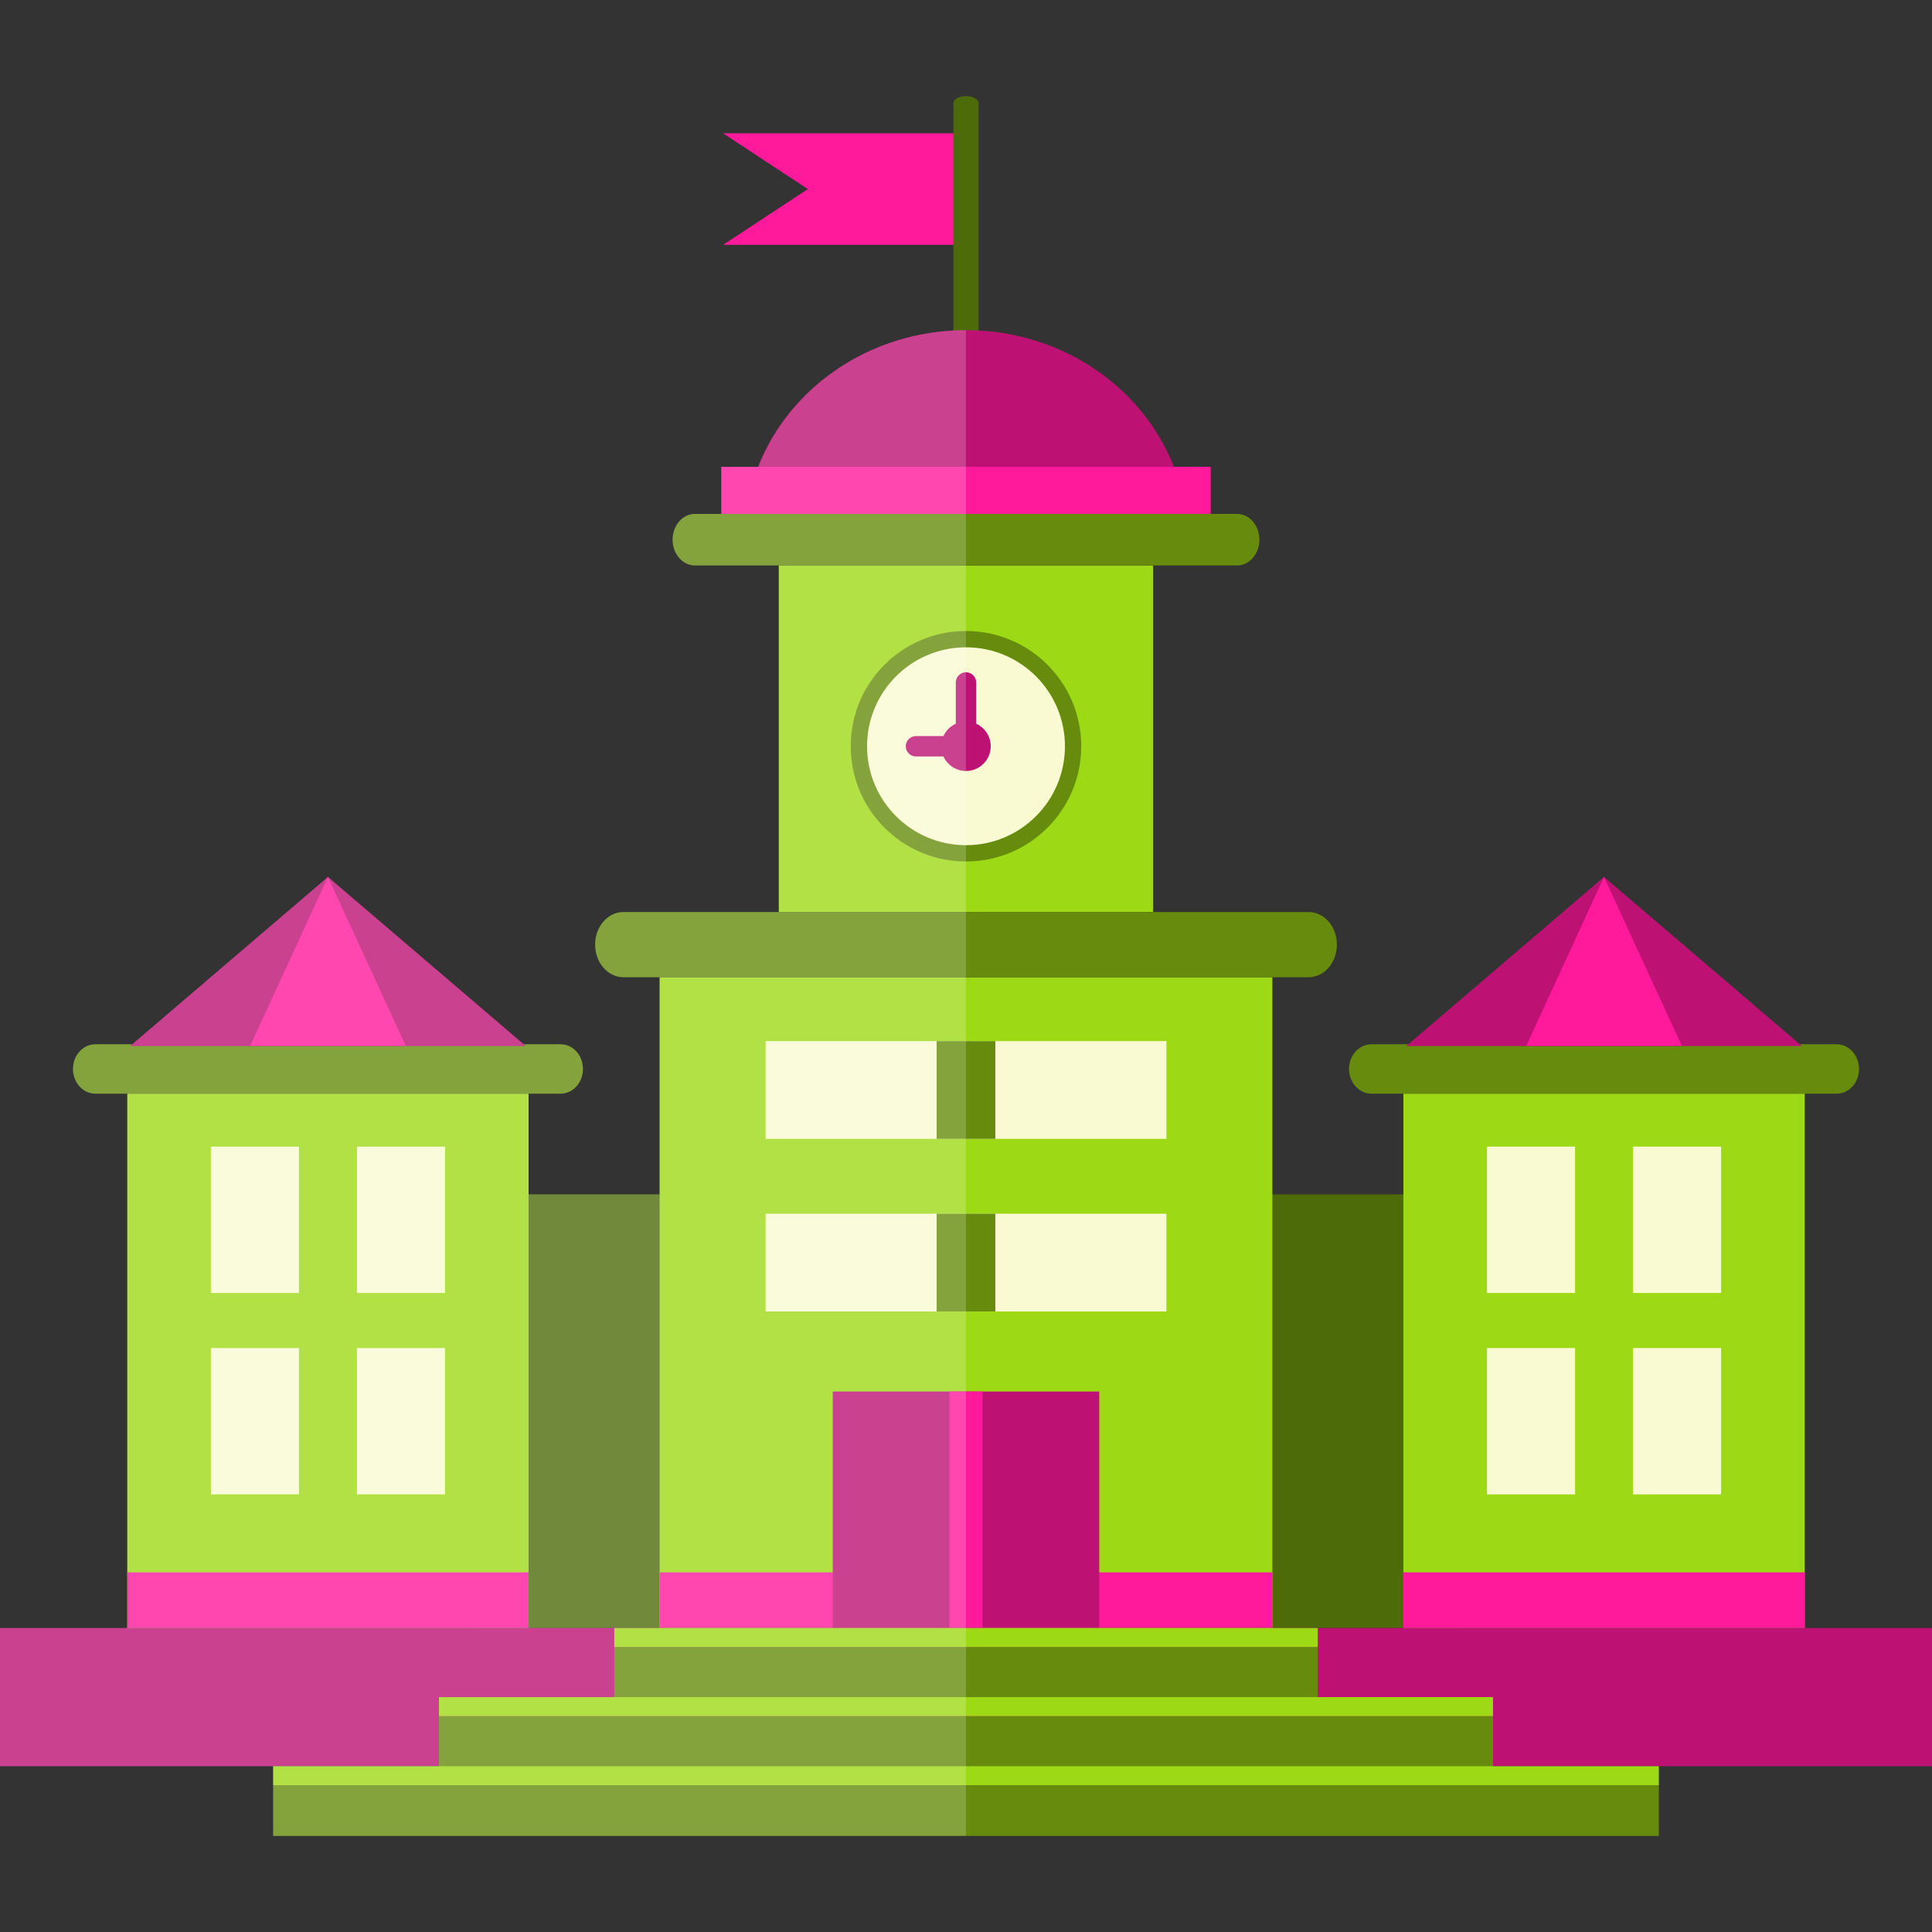 <?xml version="1.0" encoding="iso-8859-1"?>
<!-- Uploaded to: SVG Repo, www.svgrepo.com, Generator: SVG Repo Mixer Tools -->
<svg version="1.1" id="Layer_1" xmlns="http://www.w3.org/2000/svg" xmlns:xlink="http://www.w3.org/1999/xlink" 
	 viewBox="0 0 142.104 142.104" xml:space="preserve">
<rect x="0" y="0" width="142.104" height="142.104" fill="#333333" stroke="none"/>
<g>
	<rect x="57.284" y="41.591" style="fill:#9ED915;" width="27.535" height="25.491"/>
	<rect x="34.814" y="87.849" style="fill:#4E6B0A;" width="72.475" height="31.895"/>
	<circle style="fill:#678C0D;" cx="71.052" cy="54.889" r="8.476"/>
	<circle style="fill:#F9FAD2;" cx="71.052" cy="54.889" r="7.277"/>
	<circle style="fill:#BD1273;" cx="71.052" cy="54.889" r="1.82"/>
	<path style="fill:#BD1273;" d="M71.801,54.926c0,0.414-0.335,0.75-0.749,0.75l0,0c-0.413,0-0.749-0.336-0.749-0.75v-4.73
		c0-0.414,0.336-0.749,0.749-0.749l0,0c0.414,0,0.749,0.335,0.749,0.749V54.926z"/>
	<path style="fill:#BD1273;" d="M67.37,55.639c-0.414,0-0.75-0.335-0.75-0.749l0,0c0-0.414,0.336-0.749,0.75-0.749h3.725
		c0.414,0,0.749,0.335,0.749,0.749l0,0c0-0.115,0.16,0.749-0.749,0.749H67.37z"/>
	<rect x="48.518" y="71.878" style="fill:#9ED915;" width="45.068" height="47.866"/>
	<rect x="48.518" y="115.652" style="fill:#FF199B;" width="45.068" height="4.091"/>
	<path style="fill:#678C0D;" d="M98.331,69.48c0,1.324-0.931,2.397-2.078,2.397H45.852c-1.148,0-2.078-1.073-2.078-2.397l0,0
		c0-1.324,0.931-2.397,2.078-2.397h50.401C97.4,67.083,98.331,68.156,98.331,69.48L98.331,69.48z"/>
	<polygon style="fill:#FF199B;" points="53.187,9.805 71.046,9.805 71.046,13.906 71.046,18.009 53.187,18.009 59.42,13.906 	"/>
	<path style="fill:#4E6B0A;" d="M71.977,29.569c0,0.286-0.414,0.518-0.925,0.518l0,0c-0.511,0-0.925-0.232-0.925-0.518V7.586
		c0-0.286,0.414-0.518,0.925-0.518l0,0c0.511,0,0.925,0.232,0.925,0.518V29.569z"/>
	<path style="fill:#BD1273;" d="M86.577,34.96c-2.106-6.192-8.258-10.676-15.525-10.676c-7.268,0-13.418,4.484-15.525,10.676H86.577
		z"/>
	<path style="fill:#678C0D;" d="M92.632,39.695c0,1.047-0.736,1.896-1.645,1.896h-39.87c-0.908,0-1.645-0.849-1.645-1.896l0,0
		c0-1.047,0.736-1.896,1.645-1.896h39.87C91.896,37.799,92.632,38.647,92.632,39.695L92.632,39.695z"/>
	<rect x="53.052" y="34.334" style="fill:#FF199B;" width="36" height="3.464"/>
	<g>
		<rect x="56.313" y="89.272" style="fill:#F9FAD2;" width="29.478" height="7.19"/>
		<rect x="68.893" y="89.272" style="fill:#678C0D;" width="4.317" height="7.19"/>
		<rect x="56.313" y="76.578" style="fill:#F9FAD2;" width="29.478" height="7.189"/>
		<rect x="68.893" y="76.578" style="fill:#678C0D;" width="4.317" height="7.189"/>
	</g>
	<g>
		<g>
			<rect x="9.363" y="80.443" style="fill:#9ED915;" width="29.517" height="39.301"/>
			<g>
				<rect x="9.363" y="115.652" style="fill:#FF199B;" width="29.517" height="4.091"/>
			</g>
			<path style="fill:#678C0D;" d="M42.876,78.626c0,1.003-0.735,1.816-1.644,1.816H7.013c-0.908,0-1.645-0.813-1.645-1.816l0,0
				c0-1.003,0.736-1.816,1.645-1.816h34.22C42.141,76.81,42.876,77.623,42.876,78.626L42.876,78.626z"/>
			<polygon style="fill:#BD1273;" points="38.642,76.944 38.642,76.915 24.122,64.501 9.602,76.915 9.602,76.944 			"/>
			<polygon style="fill:#FF199B;" points="29.825,76.918 29.825,76.889 24.122,64.501 18.42,76.889 18.42,76.918 			"/>
			<g>
				<rect x="15.514" y="84.338" style="fill:#F9FAD2;" width="6.476" height="10.764"/>
				<rect x="26.254" y="84.338" style="fill:#F9FAD2;" width="6.477" height="10.764"/>
			</g>
		</g>
		<g>
			<rect x="15.514" y="99.153" style="fill:#F9FAD2;" width="6.476" height="10.763"/>
			<rect x="26.254" y="99.153" style="fill:#F9FAD2;" width="6.477" height="10.763"/>
		</g>
	</g>
	<g>
		<g>
			<rect x="103.223" y="80.443" style="fill:#9ED915;" width="29.519" height="39.301"/>
			<g>
				<rect x="103.223" y="115.652" style="fill:#FF199B;" width="29.519" height="4.091"/>
			</g>
			<path style="fill:#678C0D;" d="M136.736,78.626c0,1.003-0.736,1.816-1.645,1.816h-34.22c-0.908,0-1.645-0.813-1.645-1.816l0,0
				c0-1.003,0.736-1.816,1.645-1.816h34.22C136,76.81,136.736,77.623,136.736,78.626L136.736,78.626z"/>
			<polygon style="fill:#BD1273;" points="132.501,76.944 132.501,76.915 117.981,64.501 103.463,76.915 103.463,76.944 			"/>
			<polygon style="fill:#FF199B;" points="123.685,76.918 123.685,76.889 117.981,64.501 112.279,76.889 112.279,76.918 			"/>
			<g>
				<rect x="109.374" y="84.338" style="fill:#F9FAD2;" width="6.476" height="10.764"/>
				<rect x="120.114" y="84.338" style="fill:#F9FAD2;" width="6.476" height="10.764"/>
			</g>
		</g>
		<g>
			<rect x="109.374" y="99.153" style="fill:#F9FAD2;" width="6.476" height="10.763"/>
			<rect x="120.114" y="99.153" style="fill:#F9FAD2;" width="6.476" height="10.763"/>
		</g>
	</g>
	<rect x="61.253" y="102.35" style="fill:#BD1273;" width="19.599" height="17.394"/>
	<rect x="69.835" y="102.35" style="fill:#FF199B;" width="2.434" height="17.394"/>
	<g>
		<rect y="119.744" style="fill:#BD1273;" width="142.104" height="10.167"/>
		<g>
			<g>
				<rect x="45.181" y="121.142" style="fill:#678C0D;" width="51.743" height="3.728"/>
				<rect x="45.181" y="119.744" style="fill:#9ED915;" width="51.743" height="1.398"/>
			</g>
			<g>
				<rect x="32.288" y="126.227" style="fill:#678C0D;" width="77.528" height="3.728"/>
				<rect x="32.288" y="124.829" style="fill:#9ED915;" width="77.528" height="1.398"/>
			</g>
			<g>
				<rect x="20.091" y="131.309" style="fill:#678C0D;" width="101.923" height="3.728"/>
				<rect x="20.091" y="129.91" style="fill:#9ED915;" width="101.923" height="1.398"/>
			</g>
		</g>
	</g>
	<path style="opacity:0.2;fill:#FFFFFF;enable-background:new    ;" d="M71.046,135.036V24.285
		c-7.016,0.002-12.979,4.188-15.276,10.05h-2.718v3.464h-1.935c-0.908,0-1.645,0.849-1.645,1.896s0.736,1.896,1.645,1.896h6.167
		v25.491H45.852c-1.148,0-2.078,1.073-2.078,2.397c0,1.324,0.931,2.397,2.078,2.397h2.666v15.971h-9.637v-7.406h2.352
		c0.908,0,1.644-0.813,1.644-1.816s-0.735-1.816-1.644-1.816H38.52L24.122,64.501L9.726,76.81H7.013
		c-0.908,0-1.645,0.813-1.645,1.816s0.736,1.816,1.645,1.816h2.351v39.301H0v10.167h20.091v5.126L71.046,135.036L71.046,135.036z"/>
</g>
</svg>